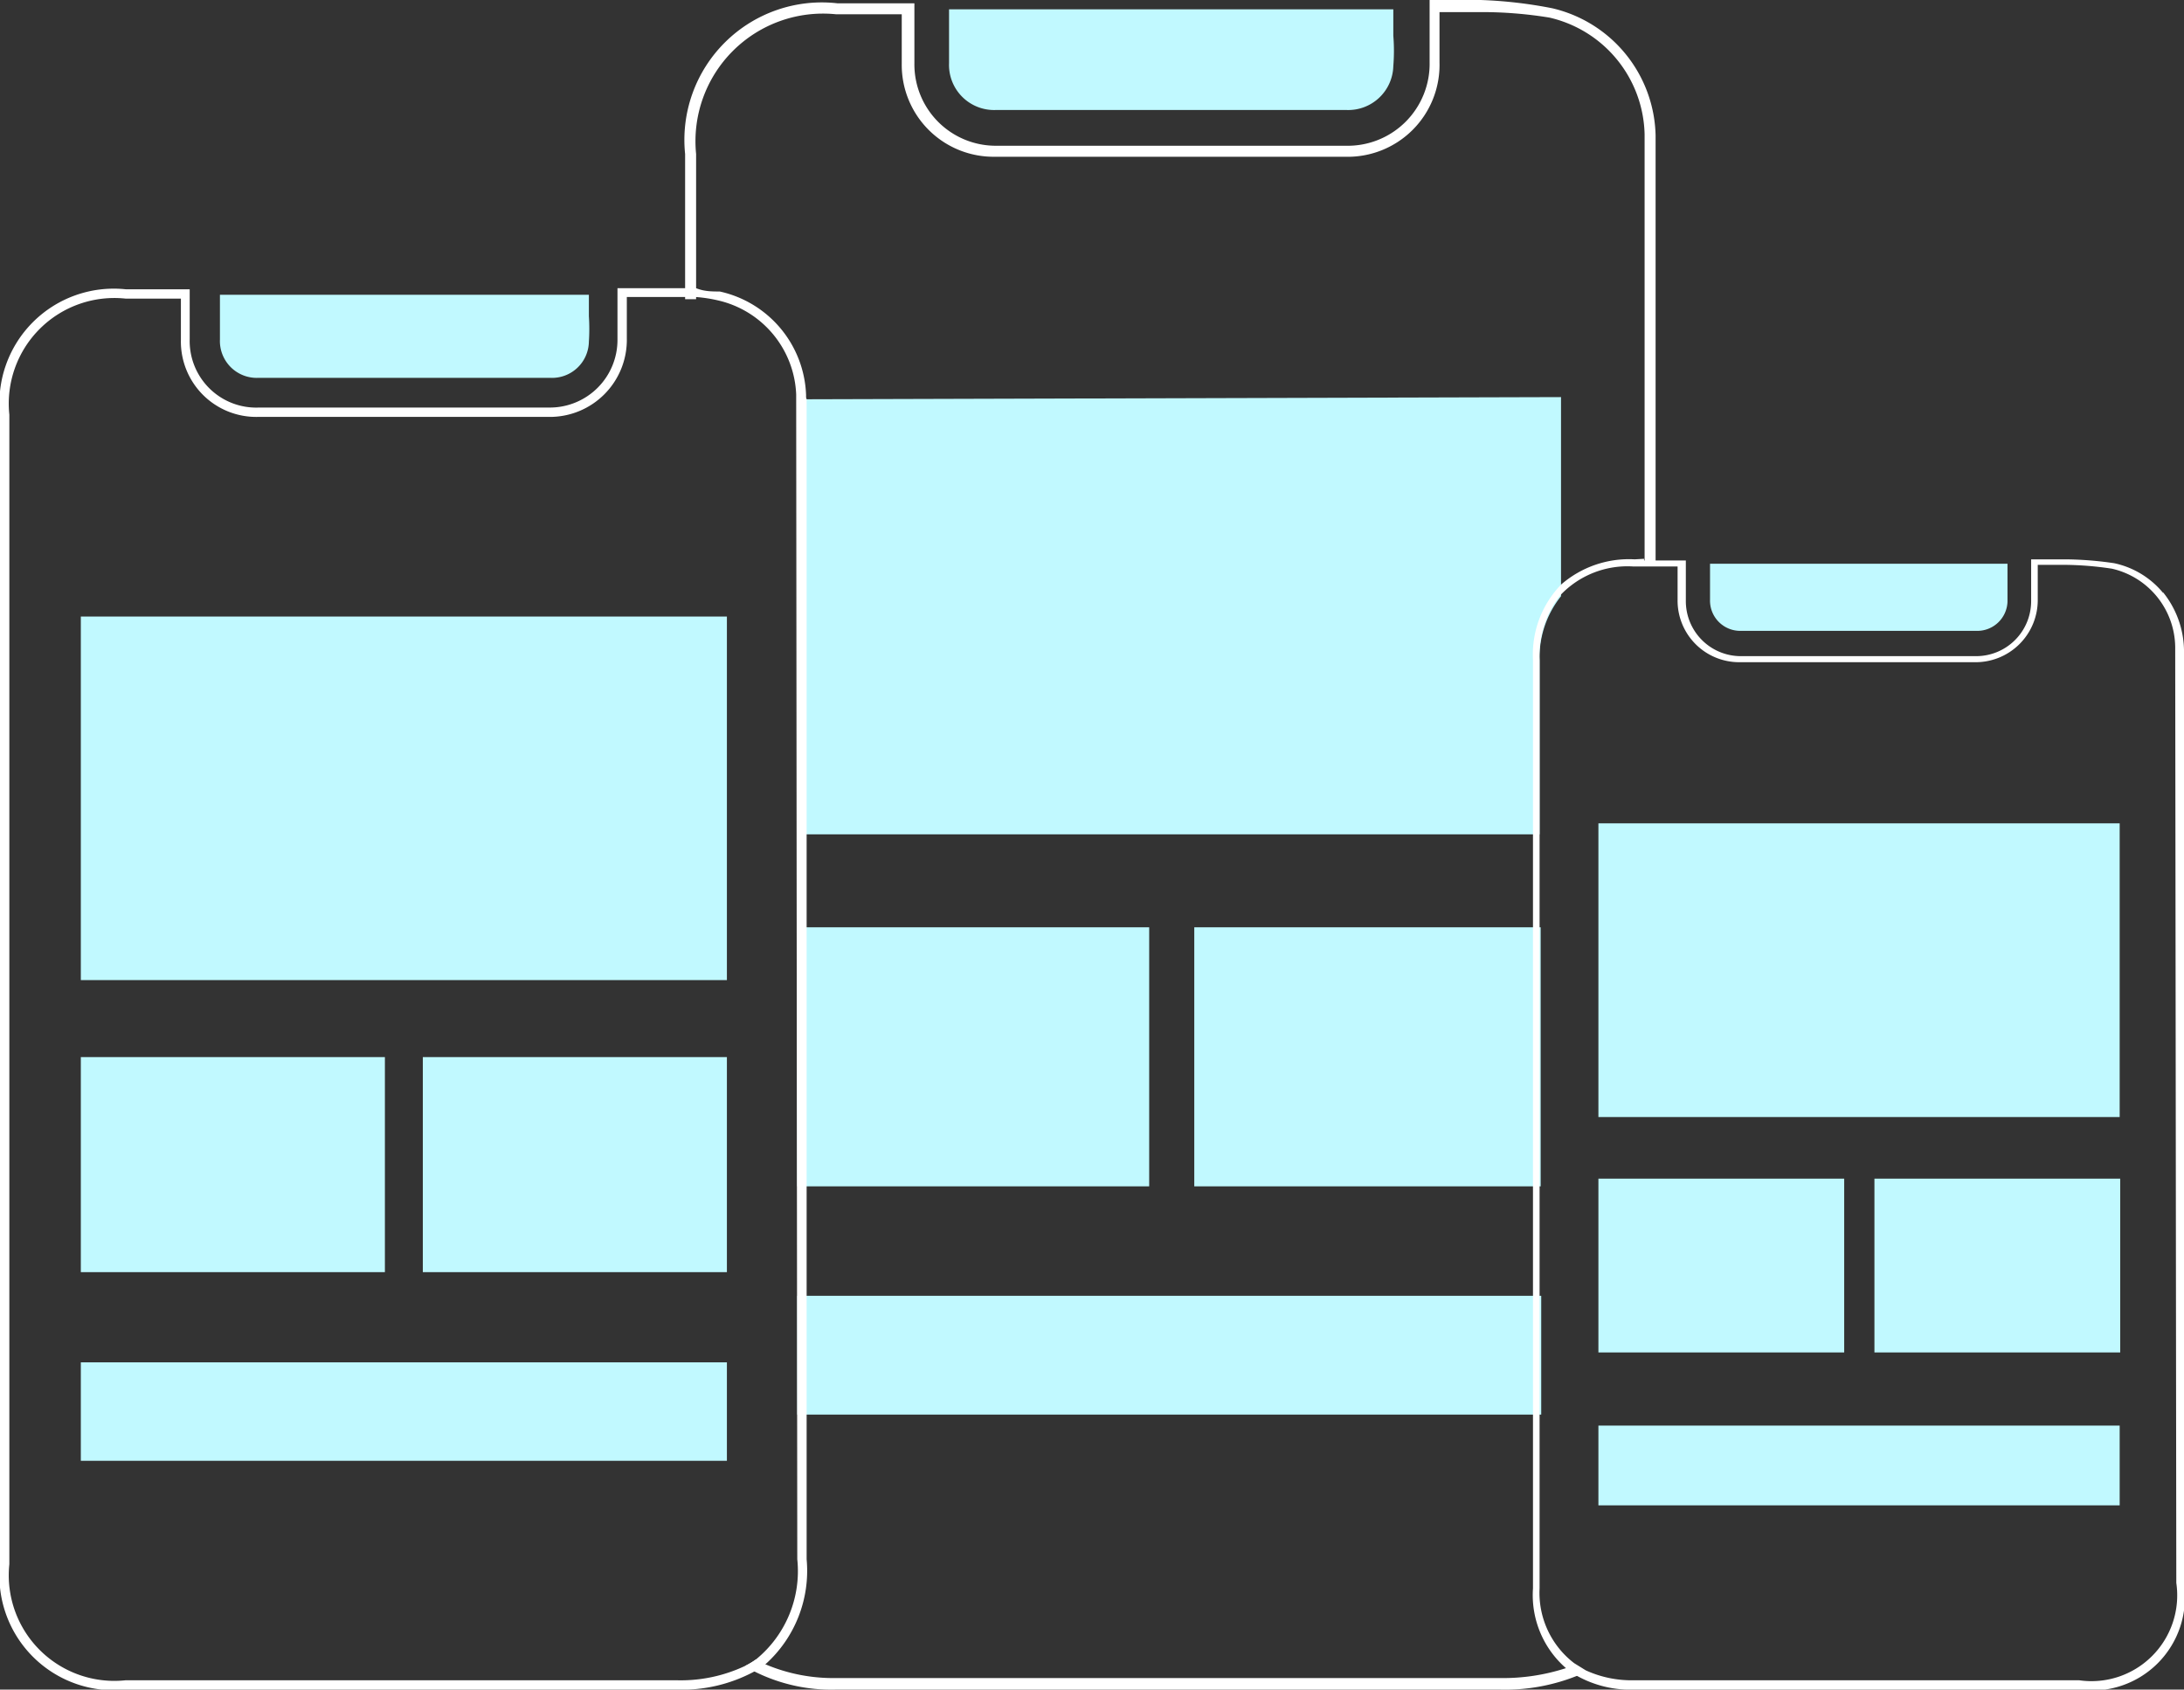 <svg xmlns="http://www.w3.org/2000/svg" viewBox="0 0 39.72 30.72"><rect x="0" y="0" width="39.72" height="30.72" fill="#333333" stroke="none"/><defs><style>.cls-1{fill:#c1f9ff;}.cls-2{fill:#fff;}</style></defs><g id="Layer_2" data-name="Layer 2"><g id="Layer_1-2" data-name="Layer 1"><path class="cls-1" d="M17.26,1.15c0-.16,0-.32,0-.49V.17h8.08V.65a3.39,3.39,0,0,1,0,.55.82.82,0,0,1-.85.8H18.11A.82.82,0,0,1,17.26,1.15Z"/><path class="cls-2" d="M28.63,30.27a.47.47,0,0,1-.15.06,3.71,3.71,0,0,1-1.21.18H15.21a3.16,3.16,0,0,1-1.29-.25l-.17-.09a1.32,1.32,0,0,1-.2.12,1,1,0,0,0,.17.1,3.12,3.12,0,0,0,1.49.33H27.27a3.52,3.52,0,0,0,1.41-.25l.16-.07ZM28.23.15h0A8.15,8.15,0,0,0,26.93,0h-.6L26,0V.66c0,.17,0,.33,0,.47a1.49,1.49,0,0,1-1.52,1.52c-2.11,0-4.24,0-6.36,0a1.48,1.48,0,0,1-1.49-1.5c0-.16,0-.33,0-.5V.06h-1.4A2.5,2.5,0,0,0,12.46,2.8V5.44h.2V2.8A2.32,2.32,0,0,1,15.21.26H16.4V.65c0,.17,0,.34,0,.51a1.67,1.67,0,0,0,1.7,1.69c2.12,0,4.25,0,6.36,0a1.67,1.67,0,0,0,1.72-1.71c0-.15,0-.3,0-.48V.22h.13l.41,0h.19a7.59,7.59,0,0,1,1.27.1,2.23,2.23,0,0,1,1.73,2.12v7.84h.2V2.46A2.43,2.43,0,0,0,28.23.15Z"/><rect class="cls-1" x="14.5" y="23.56" width="13.53" height="2.16"/><rect class="cls-1" x="14.5" y="16.86" width="6.4" height="4.71"/><path class="cls-1" d="M28.39,7.22v3.62A1.78,1.78,0,0,0,28,12v3.17H14.5V7.26s0,0,0,0Z"/><rect class="cls-1" x="21.72" y="16.86" width="6.3" height="4.71"/><path class="cls-1" d="M4,6.17C4,6,4,5.91,4,5.76v-.4h6.71v.39a3.53,3.53,0,0,1,0,.46.67.67,0,0,1-.7.66H4.7A.67.67,0,0,1,4,6.17Z"/><path class="cls-2" d="M14.5,15.18v8.38h.17V15.18Zm0,0v8.38h.17V15.18Zm0,0v8.38h.17V15.18Zm0,0v8.38h.17V15.18Zm0,0v8.38h.17V15.18Zm.16-8a2,2,0,0,0-1.57-1.88h0c-.14,0-.28,0-.43-.06h-.2l-.44,0h-.17l-.33,0h-.29v.94A1.23,1.23,0,0,1,10,7.41c-1.76,0-3.52,0-5.29,0A1.21,1.21,0,0,1,3.45,6.17c0-.13,0-.27,0-.41v-.5H2.29A2.08,2.08,0,0,0,0,7.54v20.9a2.08,2.08,0,0,0,2.29,2.28h10a2.78,2.78,0,0,0,1.43-.33l.2-.13a2.28,2.28,0,0,0,.75-1.91V7.26S14.66,7.23,14.66,7.22ZM14.5,28.35a2.07,2.07,0,0,1-.75,1.82,1.32,1.32,0,0,1-.2.12,2.74,2.74,0,0,1-1.26.26h-10A1.92,1.92,0,0,1,.17,28.44V7.54A1.92,1.92,0,0,1,2.29,5.43h1v.32c0,.15,0,.29,0,.43a1.37,1.37,0,0,0,1.4,1.4c1.77,0,3.53,0,5.29,0A1.4,1.4,0,0,0,11.4,6.16V5.4h.11l.34,0H12l.45,0h.2a2.57,2.57,0,0,1,.4.06,1.83,1.83,0,0,1,1.43,1.71s0,0,0,0Zm0-13.17v8.38h.17V15.18Zm0,0v8.38h.17V15.18Zm0,0v8.38h.17V15.18Zm0,0v8.38h.17V15.18Z"/><rect class="cls-1" x="1.47" y="24.77" width="11.75" height="1.79"/><rect class="cls-1" x="1.47" y="19.22" width="5.53" height="3.91"/><rect class="cls-1" x="1.47" y="11.21" width="11.75" height="6.61"/><rect class="cls-1" x="7.69" y="19.22" width="5.53" height="3.91"/><path class="cls-1" d="M31.1,10.9v-.65h5.41v.32c0,.12,0,.24,0,.37a.55.55,0,0,1-.57.53H31.67A.55.55,0,0,1,31.1,10.9Z"/><path class="cls-2" d="M27.88,15.18v1.68H28V15.18Zm0,0v1.68H28V15.18Zm0,0v1.68H28V15.18Zm1.85-5a1.88,1.88,0,0,0-1.34.46A1.83,1.83,0,0,0,27.88,12V23.56H28V12a1.78,1.78,0,0,1,.37-1.17,1.68,1.68,0,0,1,1.34-.53h.19v-.14Zm0,0a1.88,1.88,0,0,0-1.34.46A1.83,1.83,0,0,0,27.88,12V23.56H28V12a1.78,1.78,0,0,1,.37-1.17,1.68,1.68,0,0,1,1.34-.53h.19v-.14Zm9.61.6a1.58,1.58,0,0,0-.89-.54,6.38,6.38,0,0,0-.87-.07h-.4l-.24,0v.76a1,1,0,0,1-1,1H31.66a1,1,0,0,1-1-1v-.74h-.93a1.88,1.88,0,0,0-1.34.46A1.83,1.83,0,0,0,27.88,12V28.88a1.76,1.76,0,0,0,.6,1.45.9.9,0,0,0,.2.14,2,2,0,0,0,1.05.25h8.08a1.69,1.69,0,0,0,1.91-1.91v-17A1.72,1.72,0,0,0,39.34,10.77Zm.24,18a1.56,1.56,0,0,1-1.77,1.77H29.73a2,2,0,0,1-.89-.18l-.21-.13A1.61,1.61,0,0,1,28,28.88V12a1.78,1.78,0,0,1,.37-1.17,1.68,1.68,0,0,1,1.34-.53h.8v.26c0,.12,0,.23,0,.34a1.12,1.12,0,0,0,1.13,1.14h4.27a1.13,1.13,0,0,0,1.15-1.15c0-.1,0-.21,0-.32v-.3h.5a6,6,0,0,1,.85.07,1.48,1.48,0,0,1,1.15,1.42ZM29.73,10.17a1.88,1.88,0,0,0-1.34.46A1.83,1.83,0,0,0,27.88,12V23.56H28V12a1.78,1.78,0,0,1,.37-1.17,1.68,1.68,0,0,1,1.34-.53h.19v-.14Zm-1.85,5v1.68H28V15.18Zm0,0v1.68H28V15.18Zm0,0v1.68H28V15.18Zm0,0v8.38H28V15.18Z"/><rect class="cls-1" x="29.07" y="25.92" width="9.48" height="1.45"/><rect class="cls-1" x="29.07" y="21.43" width="4.47" height="3.16"/><rect class="cls-1" x="29.07" y="14.97" width="9.48" height="5.34"/><rect class="cls-1" x="34.09" y="21.43" width="4.47" height="3.16"/></g></g></svg>